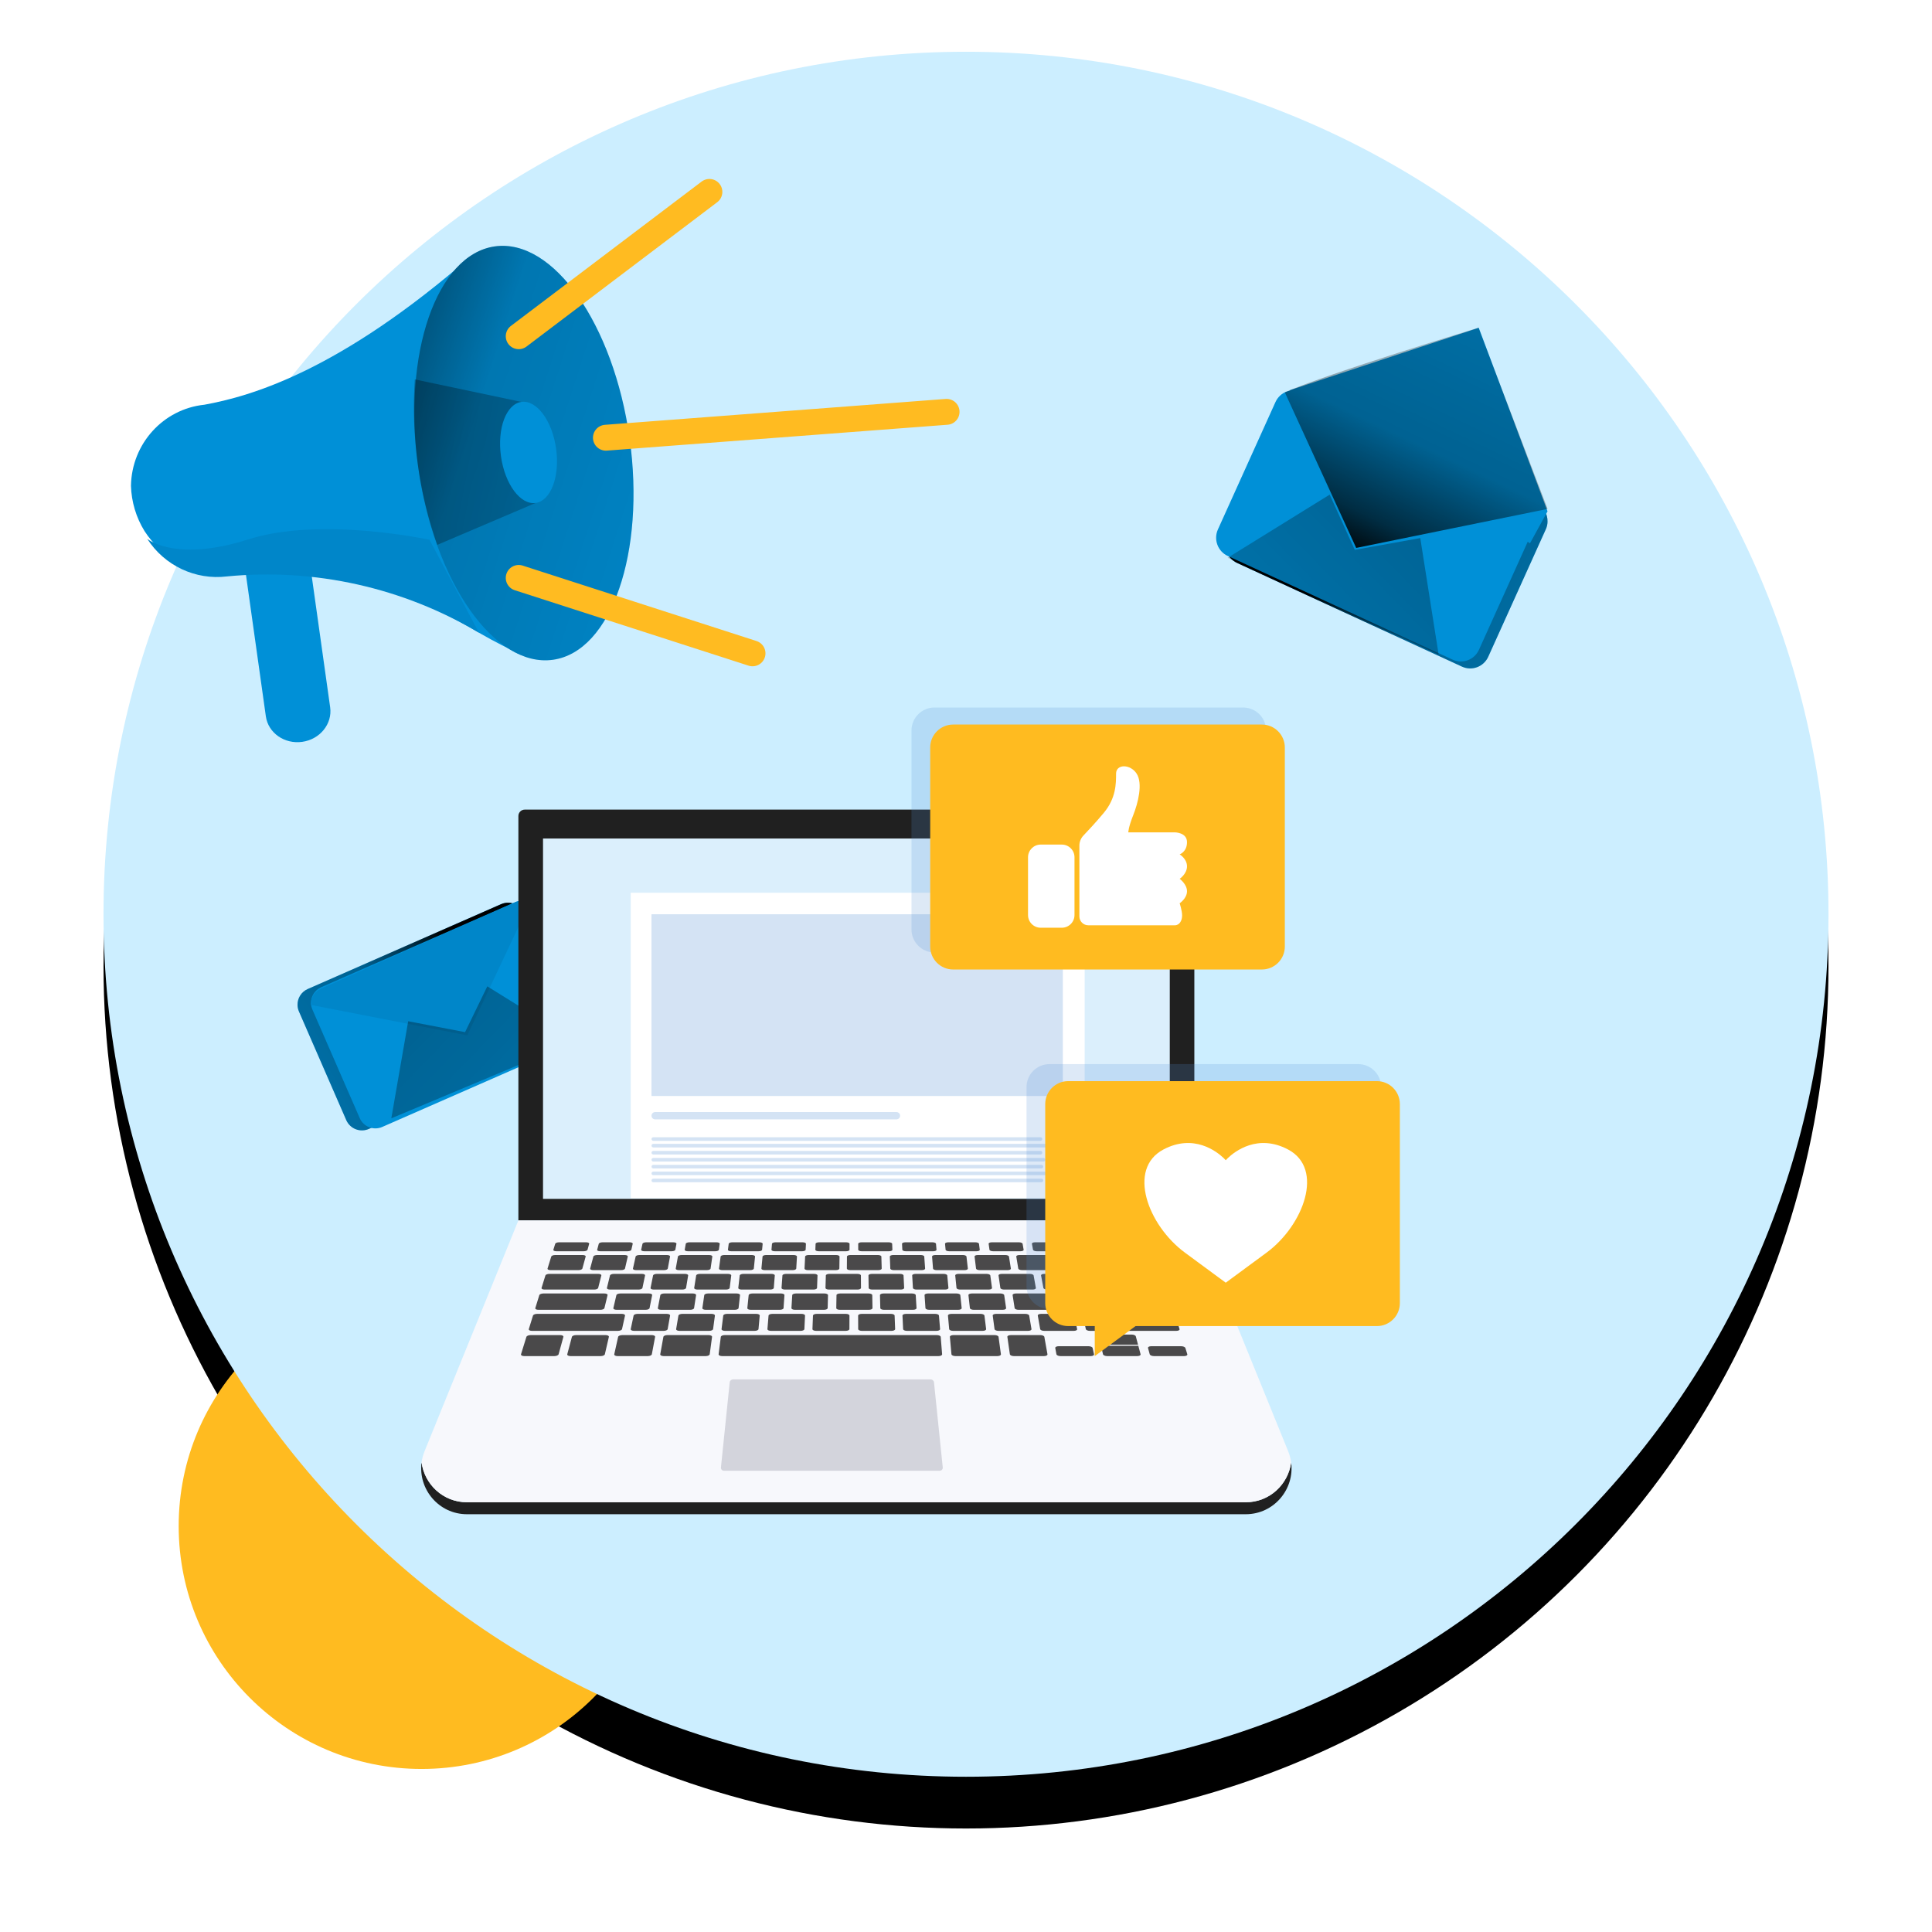<?xml version="1.0" encoding="UTF-8"?>
<svg width="448px" height="448px" viewBox="0 0 448 448" version="1.1" xmlns="http://www.w3.org/2000/svg" xmlns:xlink="http://www.w3.org/1999/xlink">
    <title>Group 32</title>
    <defs>
        <circle id="path-1" cx="200" cy="200" r="200"></circle>
        <filter x="-10.5%" y="-7.5%" width="121.0%" height="121.0%" filterUnits="objectBoundingBox" id="filter-2">
            <feOffset dx="0" dy="12" in="SourceAlpha" result="shadowOffsetOuter1"></feOffset>
            <feGaussianBlur stdDeviation="12" in="shadowOffsetOuter1" result="shadowBlurOuter1"></feGaussianBlur>
            <feColorMatrix values="0 0 0 0 0.039   0 0 0 0 0.137   0 0 0 0 0.216  0 0 0 0.08 0" type="matrix" in="shadowBlurOuter1"></feColorMatrix>
        </filter>
        <linearGradient x1="39.873%" y1="44.262%" x2="182.897%" y2="125.374%" id="linearGradient-3">
            <stop stop-color="#000000" offset="1%"></stop>
            <stop stop-color="#000000" stop-opacity="0.69" offset="8%"></stop>
            <stop stop-color="#000000" stop-opacity="0.32" offset="21%"></stop>
            <stop stop-color="#000000" stop-opacity="0" offset="100%"></stop>
        </linearGradient>
        <linearGradient x1="20.701%" y1="105.822%" x2="163.921%" y2="-146.008%" id="linearGradient-4">
            <stop stop-color="#000000" offset="1%"></stop>
            <stop stop-color="#000000" stop-opacity="0.69" offset="8%"></stop>
            <stop stop-color="#000000" stop-opacity="0.32" offset="21%"></stop>
            <stop stop-color="#000000" stop-opacity="0" offset="100%"></stop>
        </linearGradient>
        <linearGradient x1="176.78%" y1="-30.15%" x2="-147.798%" y2="208.957%" id="linearGradient-5">
            <stop stop-color="#000000" offset="1%"></stop>
            <stop stop-color="#000000" stop-opacity="0.69" offset="8%"></stop>
            <stop stop-color="#000000" stop-opacity="0.32" offset="21%"></stop>
            <stop stop-color="#000000" stop-opacity="0" offset="100%"></stop>
        </linearGradient>
        <linearGradient x1="69.633%" y1="60.643%" x2="-36.595%" y2="-65.758%" id="linearGradient-6">
            <stop stop-color="#000000" offset="1%"></stop>
            <stop stop-color="#000000" stop-opacity="0.69" offset="8%"></stop>
            <stop stop-color="#000000" stop-opacity="0.32" offset="21%"></stop>
            <stop stop-color="#000000" stop-opacity="0" offset="100%"></stop>
        </linearGradient>
        <linearGradient x1="124.533%" y1="-83.24%" x2="-114.833%" y2="319.203%" id="linearGradient-7">
            <stop stop-color="#000000" offset="1%"></stop>
            <stop stop-color="#000000" stop-opacity="0.69" offset="8%"></stop>
            <stop stop-color="#000000" stop-opacity="0.32" offset="21%"></stop>
            <stop stop-color="#000000" stop-opacity="0" offset="100%"></stop>
        </linearGradient>
        <linearGradient x1="2.781%" y1="5.142%" x2="153.005%" y2="147.855%" id="linearGradient-8">
            <stop stop-color="#000000" offset="0%"></stop>
            <stop stop-color="#000000" stop-opacity="0.69" offset="8%"></stop>
            <stop stop-color="#000000" stop-opacity="0.32" offset="21%"></stop>
            <stop stop-color="#000000" stop-opacity="0" offset="100%"></stop>
        </linearGradient>
        <linearGradient x1="-128.041%" y1="-30.102%" x2="347.812%" y2="205.408%" id="linearGradient-9">
            <stop stop-color="#000000" offset="1%"></stop>
            <stop stop-color="#000000" stop-opacity="0.69" offset="8%"></stop>
            <stop stop-color="#000000" stop-opacity="0.32" offset="21%"></stop>
            <stop stop-color="#000000" stop-opacity="0" offset="100%"></stop>
        </linearGradient>
    </defs>
    <g id="Desktop" stroke="none" stroke-width="1" fill="none" fill-rule="evenodd">
        <g id="Group-32" transform="translate(24, 12)">
            <g id="Shadow-Copy-5" fill="black" fill-opacity="1">
                <use filter="url(#filter-2)" xlink:href="#path-1"></use>
            </g>
            <g id="Group-31">
                <path d="M130.085,341.867 C130.085,372.975 104.867,398.193 73.76,398.193 C42.652,398.193 17.434,372.975 17.434,341.867 C17.434,310.76 42.652,285.542 73.76,285.542 C104.867,285.542 130.085,310.76 130.085,341.867" id="Fill-1" fill="#FFBB20"></path>
                <path d="M400,200 C400,310.457 310.457,400 200,400 C89.543,400 0,310.457 0,200 C0,89.543 89.543,0 200,0 C310.457,0 400,89.543 400,200" id="Fill-3" fill="#CCEEFF"></path>
                <path d="M262.89,118.547 L315.017,142.582 C317.324,143.642 320.046,142.617 321.102,140.288 L334.431,110.775 C334.687,110.226 334.829,109.63 334.847,109.023 C334.918,107.143 333.862,105.404 332.171,104.616 L280.045,80.581 C278.939,80.041 277.665,79.975 276.51,80.397 C275.355,80.82 274.418,81.695 273.91,82.825 L260.571,112.358 C260.061,113.477 260.012,114.755 260.436,115.911 C260.86,117.067 261.722,118.004 262.831,118.517 L262.89,118.547 Z" id="Path-Copy" fill="#0090D7" fill-rule="nonzero"></path>
                <path d="M262.89,118.547 L315.017,142.582 C317.324,143.642 320.046,142.617 321.102,140.288 L334.431,110.775 C334.687,110.226 334.829,109.63 334.847,109.023 C334.918,107.143 333.862,105.404 332.171,104.616 L280.045,80.581 C278.939,80.041 277.665,79.975 276.51,80.397 C275.355,80.82 274.418,81.695 273.91,82.825 L260.571,112.358 C260.061,113.477 260.012,114.755 260.436,115.911 C260.86,117.067 261.722,118.004 262.831,118.517 L262.89,118.547 Z" id="Path-Copy-2" fill="url(#linearGradient-3)" fill-rule="nonzero"></path>
                <path d="M260.685,116.914 L312.852,140.967 C315.158,142.03 317.881,141.009 318.942,138.682 L332.281,109.136 C332.532,108.588 332.673,107.996 332.697,107.392 C332.767,105.508 331.706,103.768 330.01,102.983 L277.853,78.929 C275.544,77.867 272.82,78.894 271.763,81.224 L258.414,110.77 C257.364,113.1 258.38,115.85 260.685,116.914 L260.685,116.914 Z" id="Path-Copy-3" fill="#0090D7" fill-rule="nonzero"></path>
                <polygon id="Path-Copy-4" fill="#0090D7" fill-rule="nonzero" points="318.897 64 275.001 78.51 330.78 113.98 334.85 106.567"></polygon>
                <path d="M290.483,115.054 L334.85,106.011 L318.828,64 C318.828,64 284.057,74.531 273.931,78.984 L290.483,115.054 Z" id="Path-Copy-5" fill="url(#linearGradient-4)" fill-rule="nonzero"></path>
                <polygon id="Path-Copy-6" fill="url(#linearGradient-5)" fill-rule="nonzero" points="305.338 112.77 309.592 139.776 260.687 117.336 284.333 102.694 290.151 115.505"></polygon>
                <g id="Group-28" transform="translate(78.5, 223.5) rotate(-80) translate(-78.5, -223.5) translate(49, 190)" fill-rule="nonzero">
                    <path d="M27.929,62.243 L0.731,21.442 C0.118,20.576 -0.124,19.5 0.06,18.454 C0.245,17.409 0.84,16.481 1.713,15.878 L1.713,15.878 L24.687,0.651 C25.114,0.369 25.593,0.174 26.095,0.076 C27.66,-0.235 29.259,0.423 30.153,1.746 L57.35,42.547 C57.993,43.528 58.17,44.743 57.832,45.867 C57.574,46.741 57.016,47.496 56.257,48 L33.376,63.337 C31.584,64.536 29.161,64.064 27.948,62.28 L27.929,62.243 Z" id="Path-Copy" fill="#0090D7"></path>
                    <path d="M27.929,62.243 L0.731,21.442 C0.118,20.576 -0.124,19.5 0.06,18.454 C0.245,17.409 0.84,16.481 1.713,15.878 L1.713,15.878 L24.687,0.651 C25.114,0.369 25.593,0.174 26.095,0.076 C27.66,-0.235 29.259,0.423 30.153,1.746 L57.35,42.547 C57.993,43.528 58.17,44.743 57.832,45.867 C57.574,46.741 57.016,47.496 56.257,48 L33.376,63.337 C31.584,64.536 29.161,64.064 27.948,62.28 L27.929,62.243 Z" id="Path-Copy-2" fill="url(#linearGradient-6)"></path>
                    <path d="M28.885,65.192 L1.661,24.326 C0.455,22.509 0.945,20.058 2.755,18.846 L25.658,3.651 C26.086,3.369 26.565,3.173 27.068,3.075 C28.628,2.766 30.222,3.425 31.111,4.747 L58.335,45.613 C59.542,47.419 59.061,49.863 57.259,51.074 L34.337,66.362 C33.46,66.934 32.392,67.132 31.368,66.913 C30.345,66.693 29.451,66.074 28.885,65.192 L28.885,65.192 Z" id="Path-Copy-3" fill="#0090D7"></path>
                    <path d="M58.809,49 L26,40.068 L26.657,3.075 C28.237,2.766 29.849,3.425 30.749,4.747 L58.302,45.602 C58.999,46.594 59.186,47.851 58.809,49 L58.809,49 Z" id="Path-Copy-4" fill="#0086C9"></path>
                    <polygon id="Path-Copy-5" fill="url(#linearGradient-7)" points="26.848 26 4 26.056 29.046 65 38 42.661 26.649 39.426"></polygon>
                </g>
                <g id="Group-29" transform="translate(73.665, 152.062)">
                    <path d="M179.284,118.936 L22.54,118.936 L22.54,25.155 C22.54,24.335 23.204,23.671 24.025,23.671 L177.799,23.671 C178.619,23.671 179.284,24.335 179.284,25.155 L179.284,118.936 Z" id="Fill-5" fill="#202020"></path>
                    <path d="M191.187,187.062 L10.637,187.062 C4.033,187.062 -0.73,181.206 0.092,175.059 C0.763,180.085 5.039,184.292 10.637,184.292 L191.187,184.292 C196.785,184.292 201.06,180.085 201.732,175.059 C202.554,181.206 197.791,187.062 191.187,187.062" id="Fill-7" fill="#202020"></path>
                    <path d="M201.732,175.058 C201.06,180.085 196.785,184.292 191.187,184.292 L10.637,184.292 C5.039,184.292 0.764,180.085 0.092,175.058 C0.209,174.184 0.439,173.304 0.793,172.433 L22.54,118.936 L179.284,118.936 L201.031,172.433 C201.385,173.304 201.615,174.184 201.732,175.058" id="Fill-9" fill="#F7F8FC"></path>
                    <polygon id="Fill-11" fill="#DBEFFC" points="28.253 113.936 173.587 113.936 173.587 30.374 28.253 30.374"></polygon>
                    <path d="M152.869,126.083 L159.248,126.083 C159.677,126.083 159.985,125.926 159.934,125.734 L159.569,124.351 C159.519,124.162 159.133,124.008 158.708,124.008 L152.388,124.008 C151.963,124.008 151.652,124.162 151.695,124.351 L152.011,125.734 C152.055,125.926 152.44,126.083 152.869,126.083" id="Fill-13" fill="#4A494A"></path>
                    <path d="M28.602,134.969 L40.137,134.969 C40.583,134.969 40.988,134.799 41.041,134.592 L41.775,131.698 C41.826,131.496 41.51,131.331 41.072,131.331 L29.716,131.332 C29.276,131.331 28.869,131.496 28.806,131.698 L27.91,134.592 C27.846,134.799 28.157,134.969 28.602,134.969" id="Fill-14" fill="#4A494A"></path>
                    <path d="M162.264,125.734 C162.317,125.926 162.709,126.082 163.138,126.082 L169.517,126.082 C169.946,126.082 170.246,125.926 170.187,125.734 L169.759,124.351 C169.7,124.162 169.307,124.008 168.882,124.008 L162.562,124.008 C162.137,124.008 161.833,124.162 161.885,124.351 L162.264,125.734 Z" id="Fill-15" fill="#4A494A"></path>
                    <path d="M29.983,130.458 L36.485,130.458 C36.923,130.458 37.323,130.295 37.377,130.096 L38.142,127.31 C38.195,127.116 37.888,126.959 37.457,126.959 L31.054,126.959 C30.623,126.959 30.224,127.116 30.164,127.31 L29.302,130.096 C29.24,130.295 29.545,130.458 29.983,130.458" id="Fill-16" fill="#4A494A"></path>
                    <path d="M141.622,124.351 L141.876,125.734 C141.911,125.926 142.289,126.082 142.718,126.082 L149.096,126.082 C149.526,126.082 149.84,125.926 149.798,125.734 L149.495,124.351 C149.454,124.162 149.075,124.008 148.649,124.008 L142.329,124.008 C141.904,124.008 141.587,124.162 141.622,124.351" id="Fill-17" fill="#4A494A"></path>
                    <path d="M101.345,125.734 C101.346,125.926 101.696,126.082 102.125,126.082 L108.503,126.082 C108.932,126.082 109.275,125.926 109.267,125.734 L109.213,124.351 C109.206,124.162 108.854,124.008 108.429,124.008 L102.109,124.008 C101.684,124.008 101.339,124.162 101.34,124.351 L101.345,125.734 Z" id="Fill-18" fill="#4A494A"></path>
                    <path d="M112.366,126.083 L118.745,126.083 C119.174,126.083 119.51,125.926 119.494,125.734 L119.377,124.351 C119.361,124.162 119.002,124.008 118.577,124.008 L112.257,124.008 C111.832,124.008 111.493,124.162 111.503,124.351 L111.571,125.734 C111.581,125.926 111.937,126.083 112.366,126.083" id="Fill-19" fill="#4A494A"></path>
                    <path d="M121.474,124.351 L121.604,125.734 C121.622,125.926 121.985,126.083 122.414,126.083 L128.793,126.083 C129.222,126.083 129.551,125.926 129.526,125.734 L129.347,124.351 C129.323,124.162 128.958,124.008 128.533,124.008 L122.212,124.008 C121.788,124.008 121.456,124.162 121.474,124.351" id="Fill-20" fill="#4A494A"></path>
                    <path d="M91.403,125.734 C91.395,125.926 91.738,126.082 92.167,126.082 L98.546,126.082 C98.975,126.082 99.325,125.926 99.325,125.734 L99.332,124.351 C99.333,124.162 98.988,124.008 98.563,124.008 L92.243,124.008 C91.818,124.008 91.466,124.162 91.459,124.351 L91.403,125.734 Z" id="Fill-21" fill="#4A494A"></path>
                    <path d="M132.605,126.083 L138.984,126.083 C139.413,126.083 139.734,125.926 139.701,125.734 L139.46,124.351 C139.427,124.162 139.055,124.008 138.63,124.008 L132.309,124.008 C131.884,124.008 131.56,124.162 131.586,124.351 L131.778,125.734 C131.806,125.926 132.176,126.083 132.605,126.083" id="Fill-22" fill="#4A494A"></path>
                    <path d="M144.47,131.332 C144.031,131.332 143.705,131.495 143.742,131.698 L144.284,134.592 C144.323,134.8 144.717,134.968 145.163,134.968 L151.793,134.968 C152.239,134.968 152.564,134.8 152.518,134.592 L151.874,131.698 C151.83,131.495 151.436,131.332 150.997,131.332 L144.47,131.332 Z" id="Fill-23" fill="#4A494A"></path>
                    <path d="M52.058,139.659 C52.513,139.659 52.918,139.484 52.96,139.268 L53.559,136.257 C53.6,136.047 53.27,135.877 52.822,135.877 L46.167,135.877 C45.719,135.877 45.315,136.047 45.266,136.257 L44.563,139.268 C44.512,139.484 44.841,139.659 45.296,139.659 L52.058,139.659 Z" id="Fill-24" fill="#4A494A"></path>
                    <path d="M131.607,134.969 C132.053,134.969 132.392,134.799 132.364,134.592 L131.97,131.697 C131.942,131.496 131.563,131.332 131.124,131.332 L124.597,131.332 C124.158,131.332 123.817,131.496 123.838,131.697 L124.13,134.592 C124.152,134.8 124.531,134.969 124.977,134.969 L131.607,134.969 Z" id="Fill-25" fill="#4A494A"></path>
                    <path d="M134.626,131.332 C134.188,131.332 133.854,131.495 133.883,131.698 L134.302,134.592 C134.332,134.8 134.718,134.969 135.164,134.969 L141.794,134.969 C142.24,134.969 142.573,134.8 142.535,134.592 L142.015,131.698 C141.979,131.495 141.592,131.332 141.153,131.332 L134.626,131.332 Z" id="Fill-26" fill="#4A494A"></path>
                    <path d="M157.847,127.311 L158.552,130.096 C158.602,130.296 158.999,130.458 159.436,130.458 L170.829,130.458 C171.266,130.458 171.571,130.296 171.509,130.096 L170.649,127.311 C170.588,127.117 170.189,126.958 169.759,126.958 L158.539,126.958 C158.109,126.958 157.798,127.116 157.847,127.311" id="Fill-27" fill="#4A494A"></path>
                    <path d="M70.685,134.969 C71.131,134.969 71.515,134.799 71.54,134.592 L71.897,131.698 C71.922,131.496 71.585,131.332 71.146,131.332 L64.619,131.332 C64.181,131.332 63.797,131.496 63.766,131.698 L63.307,134.592 C63.274,134.799 63.61,134.969 64.055,134.969 L70.685,134.969 Z" id="Fill-28" fill="#4A494A"></path>
                    <path d="M122.945,140.604 C122.488,140.604 122.133,140.782 122.152,141 L122.435,144.134 C122.455,144.359 122.849,144.542 123.313,144.542 L130.213,144.542 C130.677,144.542 131.032,144.359 131.004,144.134 L130.612,141 C130.584,140.782 130.19,140.604 129.734,140.604 L122.945,140.604 Z" id="Fill-29" fill="#4A494A"></path>
                    <path d="M63.28,139.268 L63.748,136.257 C63.78,136.047 63.442,135.877 62.995,135.877 L56.34,135.877 C55.892,135.877 55.495,136.047 55.455,136.257 L54.881,139.268 C54.84,139.484 55.177,139.659 55.632,139.659 L62.394,139.659 C62.849,139.659 63.246,139.484 63.28,139.268" id="Fill-30" fill="#4A494A"></path>
                    <path d="M81.346,124.351 L81.228,125.734 C81.212,125.926 81.548,126.083 81.977,126.083 L88.356,126.083 C88.784,126.083 89.141,125.926 89.151,125.734 L89.22,124.351 C89.23,124.162 88.891,124.008 88.466,124.008 L82.146,124.008 C81.721,124.008 81.362,124.162 81.346,124.351" id="Fill-31" fill="#4A494A"></path>
                    <path d="M120.797,149.968 L120.468,145.938 C120.45,145.71 120.055,145.526 119.589,145.526 L70.376,145.526 C69.909,145.526 69.507,145.71 69.479,145.938 L68.971,149.968 C68.941,150.204 69.303,150.395 69.779,150.395 L119.97,150.395 C120.445,150.395 120.816,150.204 120.797,149.968" id="Fill-32" fill="#4A494A"></path>
                    <path d="M67.447,145.938 C67.478,145.71 67.123,145.525 66.658,145.525 L57.082,145.525 C56.617,145.525 56.204,145.71 56.163,145.938 L55.437,149.968 C55.394,150.204 55.747,150.395 56.222,150.395 L65.987,150.395 C66.462,150.395 66.875,150.204 66.907,149.968 L67.447,145.938 Z" id="Fill-33" fill="#4A494A"></path>
                    <path d="M53.478,145.526 L46.606,145.526 C46.14,145.526 45.72,145.711 45.669,145.938 L44.771,149.968 C44.718,150.203 45.062,150.396 45.537,150.396 L52.546,150.396 C53.02,150.396 53.443,150.203 53.487,149.968 L54.245,145.938 C54.288,145.711 53.944,145.526 53.478,145.526" id="Fill-34" fill="#4A494A"></path>
                    <path d="M133.882,145.938 C133.851,145.71 133.446,145.525 132.981,145.525 L123.405,145.525 C122.94,145.525 122.577,145.71 122.598,145.938 L122.961,149.968 C122.983,150.204 123.387,150.395 123.861,150.395 L133.627,150.395 C134.102,150.395 134.463,150.204 134.431,149.968 L133.882,145.938 Z" id="Fill-35" fill="#4A494A"></path>
                    <path d="M165.712,145.814 C165.652,145.587 165.224,145.402 164.758,145.402 L157.89,145.402 C157.424,145.402 157.088,145.587 157.14,145.814 L157.587,147.751 L166.227,147.751 L166.292,147.997 L157.645,147.997 L158.1,149.968 C158.154,150.203 158.585,150.395 159.06,150.395 L166.068,150.395 C166.543,150.395 166.879,150.203 166.816,149.968 L165.712,145.814 Z" id="Fill-36" fill="#4A494A"></path>
                    <path d="M177.655,149.968 L177.209,148.526 C177.137,148.293 176.696,148.105 176.224,148.105 L169.28,148.105 C168.81,148.105 168.479,148.293 168.543,148.526 L168.938,149.968 C169.003,150.203 169.442,150.396 169.917,150.396 L176.925,150.396 C177.4,150.396 177.727,150.203 177.655,149.968" id="Fill-37" fill="#4A494A"></path>
                    <path d="M143.584,145.526 L136.712,145.526 C136.246,145.526 135.894,145.711 135.927,145.938 L136.509,149.968 C136.543,150.203 136.958,150.395 137.432,150.395 L144.441,150.395 C144.915,150.395 145.268,150.203 145.226,149.968 L144.503,145.938 C144.462,145.711 144.05,145.526 143.584,145.526" id="Fill-38" fill="#4A494A"></path>
                    <path d="M42.592,149.968 L43.525,145.938 C43.578,145.71 43.242,145.526 42.776,145.526 L35.905,145.526 C35.438,145.526 35.01,145.71 34.949,145.938 L33.875,149.968 C33.812,150.204 34.148,150.395 34.623,150.395 L41.631,150.395 C42.106,150.395 42.537,150.204 42.592,149.968" id="Fill-39" fill="#4A494A"></path>
                    <path d="M155.7,148.526 C155.648,148.293 155.223,148.105 154.752,148.105 L147.808,148.105 C147.338,148.105 146.99,148.293 147.034,148.526 L147.304,149.968 C147.349,150.203 147.771,150.396 148.246,150.396 L155.255,150.396 C155.73,150.396 156.073,150.203 156.021,149.968 L155.7,148.526 Z" id="Fill-40" fill="#4A494A"></path>
                    <path d="M69.06,130.096 C69.033,130.295 69.366,130.458 69.803,130.458 L76.306,130.458 C76.743,130.458 77.115,130.295 77.136,130.096 L77.418,127.311 C77.438,127.117 77.103,126.958 76.673,126.958 L70.269,126.958 C69.839,126.959 69.467,127.117 69.44,127.311 L69.06,130.096 Z" id="Fill-41" fill="#4A494A"></path>
                    <path d="M128.107,139.659 L134.869,139.659 C135.323,139.659 135.667,139.484 135.635,139.268 L135.193,136.257 C135.161,136.047 134.772,135.877 134.325,135.877 L127.669,135.877 C127.222,135.877 126.877,136.047 126.901,136.257 L127.238,139.268 C127.262,139.484 127.652,139.659 128.107,139.659" id="Fill-42" fill="#4A494A"></path>
                    <path d="M61.829,126.083 L68.208,126.083 C68.637,126.083 69.007,125.926 69.034,125.734 L69.226,124.351 C69.253,124.162 68.929,124.008 68.503,124.008 L62.184,124.008 C61.758,124.008 61.386,124.162 61.353,124.351 L61.112,125.734 C61.078,125.926 61.4,126.083 61.829,126.083" id="Fill-43" fill="#4A494A"></path>
                    <path d="M59.031,130.096 C58.995,130.295 59.322,130.458 59.759,130.458 L66.261,130.458 C66.699,130.458 67.078,130.295 67.107,130.096 L67.511,127.31 C67.539,127.116 67.211,126.959 66.781,126.959 L60.377,126.959 C59.947,126.959 59.568,127.116 59.533,127.31 L59.031,130.096 Z" id="Fill-44" fill="#4A494A"></path>
                    <path d="M71.864,126.083 L78.243,126.083 C78.672,126.083 79.036,125.926 79.054,125.734 L79.185,124.351 C79.202,124.162 78.872,124.008 78.446,124.008 L72.127,124.008 C71.701,124.008 71.336,124.162 71.311,124.351 L71.131,125.734 C71.106,125.926 71.435,126.083 71.864,126.083" id="Fill-45" fill="#4A494A"></path>
                    <path d="M31.08,124.351 L30.652,125.734 C30.592,125.926 30.893,126.083 31.322,126.083 L37.701,126.083 C38.13,126.083 38.521,125.927 38.574,125.734 L38.954,124.351 C39.006,124.162 38.702,124.008 38.277,124.008 L31.957,124.008 C31.532,124.008 31.139,124.162 31.08,124.351" id="Fill-46" fill="#4A494A"></path>
                    <path d="M51.014,125.734 C50.972,125.926 51.287,126.082 51.716,126.082 L58.095,126.082 C58.523,126.082 58.902,125.926 58.937,125.734 L59.191,124.351 C59.226,124.162 58.909,124.008 58.484,124.008 L52.163,124.008 C51.738,124.008 51.359,124.162 51.317,124.351 L51.014,125.734 Z" id="Fill-47" fill="#4A494A"></path>
                    <path d="M40.813,125.734 C40.763,125.926 41.07,126.082 41.5,126.082 L47.878,126.082 C48.307,126.082 48.692,125.926 48.736,125.734 L49.053,124.351 C49.097,124.162 48.786,124.008 48.361,124.008 L42.041,124.008 C41.615,124.008 41.229,124.162 41.179,124.351 L40.813,125.734 Z" id="Fill-48" fill="#4A494A"></path>
                    <path d="M31.868,149.968 L32.975,145.938 C33.038,145.71 32.709,145.526 32.243,145.526 L25.371,145.526 C24.906,145.526 24.47,145.71 24.399,145.938 L23.151,149.968 C23.079,150.204 23.406,150.395 23.881,150.395 L30.889,150.395 C31.364,150.395 31.804,150.204 31.868,149.968" id="Fill-49" fill="#4A494A"></path>
                    <path d="M49.82,130.458 L56.323,130.458 C56.76,130.458 57.146,130.295 57.184,130.096 L57.708,127.31 C57.744,127.116 57.424,126.959 56.993,126.959 L50.59,126.959 C50.159,126.959 49.774,127.116 49.73,127.31 L49.108,130.096 C49.064,130.295 49.383,130.458 49.82,130.458" id="Fill-50" fill="#4A494A"></path>
                    <path d="M81.099,144.542 L87.999,144.542 C88.463,144.542 88.849,144.359 88.86,144.134 L89.008,141 C89.019,140.782 88.656,140.604 88.199,140.604 L81.41,140.604 C80.954,140.604 80.568,140.782 80.55,141 L80.291,144.134 C80.272,144.359 80.635,144.542 81.099,144.542" id="Fill-51" fill="#4A494A"></path>
                    <path d="M72.73,139.659 C73.185,139.659 73.574,139.484 73.598,139.268 L73.936,136.258 C73.96,136.047 73.615,135.877 73.168,135.877 L66.512,135.877 C66.065,135.877 65.676,136.047 65.644,136.257 L65.201,139.268 C65.169,139.484 65.513,139.659 65.968,139.659 L72.73,139.659 Z" id="Fill-52" fill="#4A494A"></path>
                    <path d="M67.335,140.604 L60.546,140.604 C60.09,140.604 59.688,140.782 59.652,141 L59.121,144.134 C59.083,144.359 59.429,144.542 59.893,144.542 L66.793,144.542 C67.257,144.542 67.659,144.359 67.69,144.134 L68.111,141 C68.14,140.782 67.792,140.604 67.335,140.604" id="Fill-53" fill="#4A494A"></path>
                    <path d="M57.16,144.134 L57.717,141 C57.755,140.782 57.415,140.604 56.959,140.604 L50.17,140.604 C49.713,140.604 49.304,140.782 49.257,141 L48.591,144.134 C48.544,144.359 48.882,144.542 49.346,144.542 L56.247,144.542 C56.71,144.542 57.121,144.359 57.16,144.134" id="Fill-54" fill="#4A494A"></path>
                    <path d="M70.44,144.542 L77.34,144.542 C77.804,144.542 78.198,144.359 78.219,144.134 L78.504,141 C78.524,140.782 78.169,140.604 77.712,140.604 L70.923,140.604 C70.466,140.604 70.073,140.782 70.045,141 L69.65,144.134 C69.621,144.359 69.976,144.542 70.44,144.542" id="Fill-55" fill="#4A494A"></path>
                    <path d="M45.644,144.542 C46.108,144.542 46.526,144.359 46.575,144.134 L47.267,141 C47.315,140.782 46.983,140.604 46.527,140.604 L26.877,140.604 C26.421,140.604 25.995,140.782 25.927,141 L24.957,144.134 C24.888,144.359 25.209,144.542 25.673,144.542 L45.644,144.542 Z" id="Fill-56" fill="#4A494A"></path>
                    <path d="M44.666,131.332 C44.228,131.332 43.83,131.495 43.781,131.697 L43.072,134.592 C43.022,134.8 43.343,134.968 43.789,134.969 L50.418,134.968 C50.865,134.969 51.263,134.8 51.306,134.592 L51.913,131.697 C51.956,131.495 51.633,131.332 51.194,131.332 L44.666,131.332 Z" id="Fill-57" fill="#4A494A"></path>
                    <path d="M54.643,131.332 C54.204,131.332 53.814,131.495 53.773,131.697 L53.189,134.592 C53.148,134.8 53.476,134.968 53.922,134.969 L60.552,134.968 C60.998,134.969 61.389,134.8 61.423,134.592 L61.905,131.698 C61.939,131.495 61.609,131.332 61.17,131.332 L54.643,131.332 Z" id="Fill-58" fill="#4A494A"></path>
                    <path d="M120.065,141 C120.047,140.782 119.662,140.605 119.205,140.605 L112.416,140.605 C111.96,140.605 111.597,140.782 111.606,141 L111.752,144.134 C111.762,144.359 112.148,144.541 112.612,144.542 L119.513,144.541 C119.977,144.542 120.339,144.359 120.321,144.134 L120.065,141 Z" id="Fill-59" fill="#4A494A"></path>
                    <path d="M26.463,139.268 C26.396,139.484 26.712,139.659 27.167,139.659 L41.571,139.659 C42.026,139.659 42.438,139.484 42.49,139.268 L43.22,136.257 C43.272,136.047 42.949,135.877 42.501,135.877 L28.325,135.877 C27.877,135.877 27.46,136.047 27.395,136.257 L26.463,139.268 Z" id="Fill-60" fill="#4A494A"></path>
                    <path d="M140.746,144.542 C141.21,144.542 141.557,144.359 141.519,144.134 L140.991,141 C140.955,140.782 140.553,140.604 140.096,140.604 L133.307,140.604 C132.851,140.604 132.503,140.782 132.532,141 L132.95,144.134 C132.98,144.359 133.382,144.542 133.846,144.542 L140.746,144.542 Z" id="Fill-61" fill="#4A494A"></path>
                    <path d="M89.032,127.311 L88.893,130.096 C88.882,130.296 89.23,130.458 89.667,130.458 L96.17,130.458 C96.607,130.458 96.965,130.296 96.968,130.096 L97.01,127.311 C97.013,127.117 96.665,126.958 96.235,126.958 L89.831,126.958 C89.4,126.958 89.042,127.116 89.032,127.311" id="Fill-62" fill="#4A494A"></path>
                    <path d="M79.158,127.311 L78.897,130.096 C78.878,130.296 79.219,130.458 79.656,130.458 L86.159,130.458 C86.596,130.458 86.961,130.296 86.973,130.096 L87.136,127.311 C87.147,127.116 86.806,126.958 86.375,126.958 L79.972,126.958 C79.542,126.958 79.176,127.116 79.158,127.311" id="Fill-63" fill="#4A494A"></path>
                    <path d="M39.185,130.096 C39.132,130.295 39.445,130.458 39.881,130.458 L46.384,130.458 C46.821,130.458 47.215,130.295 47.261,130.096 L47.905,127.31 C47.95,127.116 47.636,126.959 47.206,126.959 L40.802,126.959 C40.372,126.959 39.979,127.116 39.927,127.31 L39.185,130.096 Z" id="Fill-64" fill="#4A494A"></path>
                    <path d="M173.931,140.604 L154.171,140.604 C153.715,140.604 153.382,140.782 153.431,141 L154.12,144.134 C154.17,144.359 154.588,144.542 155.052,144.542 L175.135,144.542 C175.599,144.542 175.92,144.359 175.85,144.134 L174.882,141 C174.814,140.782 174.388,140.604 173.931,140.604" id="Fill-65" fill="#4A494A"></path>
                    <path d="M125.331,139.268 L125.017,136.257 C124.995,136.047 124.613,135.877 124.166,135.877 L117.51,135.877 C117.063,135.877 116.71,136.047 116.725,136.257 L116.932,139.268 C116.948,139.484 117.329,139.659 117.784,139.659 L124.547,139.659 C125.001,139.659 125.353,139.484 125.331,139.268" id="Fill-66" fill="#4A494A"></path>
                    <path d="M172.032,131.698 C171.969,131.496 171.561,131.332 171.122,131.331 L164.595,131.331 C164.156,131.331 163.844,131.496 163.9,131.698 L164.694,134.592 C164.75,134.799 165.159,134.969 165.605,134.969 L172.235,134.969 C172.68,134.969 172.991,134.799 172.927,134.592 L172.032,131.698 Z" id="Fill-67" fill="#4A494A"></path>
                    <path d="M99.515,126.958 C99.084,126.958 98.733,127.116 98.731,127.311 L98.71,130.096 C98.709,130.296 99.063,130.458 99.5,130.458 L106.003,130.458 C106.44,130.458 106.791,130.296 106.786,130.096 L106.709,127.311 C106.704,127.116 106.349,126.958 105.918,126.958 L99.515,126.958 Z" id="Fill-68" fill="#4A494A"></path>
                    <path d="M152.104,144.134 L151.44,141 C151.394,140.782 150.985,140.604 150.528,140.604 L143.74,140.604 C143.282,140.604 142.943,140.782 142.981,141 L143.535,144.134 C143.575,144.359 143.985,144.542 144.449,144.542 L151.349,144.542 C151.813,144.542 152.152,144.359 152.104,144.134" id="Fill-69" fill="#4A494A"></path>
                    <path d="M173.442,136.257 C173.377,136.047 172.96,135.877 172.512,135.877 L158.16,135.877 C157.712,135.877 157.39,136.047 157.44,136.257 L158.167,139.268 C158.22,139.484 158.632,139.659 159.087,139.66 L173.67,139.66 C174.125,139.66 174.44,139.484 174.373,139.268 L173.442,136.257 Z" id="Fill-70" fill="#4A494A"></path>
                    <path d="M109.445,126.958 C109.015,126.958 108.67,127.116 108.677,127.311 L108.778,130.096 C108.786,130.296 109.147,130.458 109.585,130.458 L116.087,130.458 C116.524,130.458 116.868,130.296 116.854,130.096 L116.655,127.311 C116.641,127.116 116.28,126.958 115.849,126.958 L109.445,126.958 Z" id="Fill-71" fill="#4A494A"></path>
                    <path d="M91.119,131.332 L84.592,131.332 C84.153,131.332 83.784,131.495 83.77,131.698 L83.561,134.592 C83.546,134.8 83.897,134.968 84.343,134.968 L90.973,134.968 C91.418,134.968 91.787,134.8 91.795,134.592 L91.902,131.697 C91.909,131.495 91.558,131.332 91.119,131.332" id="Fill-72" fill="#4A494A"></path>
                    <path d="M76.413,139.659 L83.176,139.659 C83.63,139.659 84.012,139.484 84.027,139.268 L84.234,136.257 C84.248,136.047 83.896,135.877 83.448,135.877 L76.793,135.877 C76.345,135.877 75.963,136.047 75.942,136.257 L75.63,139.268 C75.607,139.484 75.959,139.659 76.413,139.659" id="Fill-73" fill="#4A494A"></path>
                    <path d="M94.257,139.268 L94.335,136.257 C94.34,136.047 93.98,135.877 93.533,135.877 L86.877,135.877 C86.43,135.877 86.056,136.047 86.043,136.257 L85.859,139.268 C85.846,139.484 86.205,139.659 86.66,139.659 L93.422,139.659 C93.877,139.659 94.251,139.484 94.257,139.268" id="Fill-74" fill="#4A494A"></path>
                    <path d="M104.511,131.332 C104.073,131.332 103.718,131.495 103.72,131.697 L103.762,134.592 C103.764,134.8 104.13,134.968 104.575,134.968 L111.205,134.968 C111.651,134.968 112.005,134.8 111.995,134.592 L111.852,131.697 C111.843,131.495 111.478,131.332 111.039,131.332 L104.511,131.332 Z" id="Fill-75" fill="#4A494A"></path>
                    <path d="M91.554,144.542 L98.454,144.542 C98.918,144.542 99.297,144.358 99.298,144.134 L99.312,141.001 C99.314,140.782 98.943,140.604 98.487,140.604 L91.697,140.604 C91.241,140.604 90.862,140.782 90.853,141.001 L90.729,144.134 C90.72,144.358 91.09,144.542 91.554,144.542" id="Fill-76" fill="#4A494A"></path>
                    <path d="M155.458,139.659 C155.913,139.659 156.242,139.484 156.191,139.268 L155.489,136.257 C155.44,136.047 155.037,135.877 154.589,135.877 L147.934,135.877 C147.486,135.877 147.155,136.047 147.197,136.257 L147.794,139.268 C147.837,139.484 148.241,139.659 148.696,139.659 L155.458,139.659 Z" id="Fill-77" fill="#4A494A"></path>
                    <path d="M94.641,131.332 C94.203,131.332 93.841,131.495 93.835,131.698 L93.752,134.592 C93.746,134.8 94.104,134.969 94.55,134.968 L101.18,134.969 C101.625,134.968 101.987,134.8 101.986,134.592 L101.966,131.697 C101.965,131.495 101.607,131.332 101.168,131.332 L94.641,131.332 Z" id="Fill-78" fill="#4A494A"></path>
                    <path d="M162.756,134.592 L161.986,131.698 C161.932,131.496 161.532,131.331 161.093,131.331 L154.565,131.331 C154.127,131.331 153.808,131.496 153.854,131.698 L154.522,134.592 C154.57,134.799 154.972,134.969 155.417,134.969 L162.047,134.969 C162.493,134.969 162.811,134.799 162.756,134.592" id="Fill-79" fill="#4A494A"></path>
                    <path d="M102.178,144.542 L109.078,144.542 C109.542,144.542 109.912,144.359 109.904,144.134 L109.782,141 C109.774,140.782 109.395,140.604 108.939,140.604 L102.15,140.604 C101.693,140.604 101.322,140.782 101.323,141 L101.335,144.134 C101.336,144.359 101.714,144.542 102.178,144.542" id="Fill-80" fill="#4A494A"></path>
                    <path d="M119.22,126.958 C118.789,126.958 118.451,127.116 118.467,127.311 L118.688,130.096 C118.703,130.296 119.073,130.458 119.509,130.458 L126.012,130.458 C126.449,130.458 126.787,130.296 126.764,130.096 L126.444,127.311 C126.423,127.116 126.054,126.958 125.623,126.958 L119.22,126.958 Z" id="Fill-81" fill="#4A494A"></path>
                    <path d="M148.621,126.958 C148.191,126.958 147.874,127.116 147.914,127.311 L148.497,130.096 C148.538,130.295 148.928,130.458 149.365,130.458 L155.868,130.458 C156.305,130.458 156.621,130.295 156.572,130.096 L155.892,127.311 C155.844,127.116 155.456,126.958 155.025,126.958 L148.621,126.958 Z" id="Fill-82" fill="#4A494A"></path>
                    <path d="M129.059,126.958 C128.629,126.958 128.298,127.116 128.322,127.311 L128.664,130.096 C128.688,130.296 129.064,130.458 129.501,130.458 L136.003,130.458 C136.441,130.458 136.771,130.296 136.74,130.096 L136.299,127.311 C136.268,127.116 135.894,126.958 135.463,126.958 L129.059,126.958 Z" id="Fill-83" fill="#4A494A"></path>
                    <path d="M137.994,127.311 L138.455,130.096 C138.488,130.296 138.871,130.458 139.307,130.458 L145.81,130.458 C146.247,130.458 146.571,130.296 146.531,130.096 L145.972,127.311 C145.933,127.117 145.551,126.958 145.121,126.958 L138.717,126.958 C138.286,126.958 137.962,127.117 137.994,127.311" id="Fill-84" fill="#4A494A"></path>
                    <path d="M103.833,139.659 C104.288,139.659 104.655,139.484 104.651,139.268 L104.598,136.257 C104.594,136.047 104.227,135.877 103.78,135.877 L97.124,135.877 C96.677,135.877 96.31,136.047 96.306,136.257 L96.253,139.268 C96.25,139.484 96.617,139.659 97.071,139.659 L103.833,139.659 Z" id="Fill-85" fill="#4A494A"></path>
                    <path d="M146.01,139.268 L145.436,136.257 C145.396,136.047 144.999,135.877 144.551,135.877 L137.896,135.877 C137.448,135.877 137.111,136.047 137.144,136.257 L137.612,139.268 C137.645,139.484 138.042,139.659 138.497,139.659 L145.26,139.659 C145.714,139.659 146.051,139.484 146.01,139.268" id="Fill-86" fill="#4A494A"></path>
                    <path d="M114.06,139.659 C114.515,139.659 114.874,139.484 114.861,139.268 L114.679,136.258 C114.666,136.047 114.292,135.877 113.844,135.877 L107.189,135.877 C106.742,135.877 106.381,136.047 106.387,136.257 L106.463,139.268 C106.468,139.484 106.843,139.659 107.298,139.659 L114.06,139.659 Z" id="Fill-87" fill="#4A494A"></path>
                    <path d="M80.927,134.969 C81.373,134.969 81.749,134.799 81.765,134.592 L81.996,131.698 C82.012,131.496 81.668,131.332 81.229,131.332 L74.702,131.332 C74.263,131.332 73.887,131.496 73.864,131.698 L73.532,134.592 C73.508,134.799 73.851,134.969 74.297,134.969 L80.927,134.969 Z" id="Fill-88" fill="#4A494A"></path>
                    <path d="M121.487,134.969 C121.933,134.969 122.28,134.799 122.261,134.592 L121.991,131.698 C121.972,131.496 121.6,131.332 121.161,131.332 L114.634,131.332 C114.195,131.332 113.847,131.496 113.859,131.698 L114.027,134.592 C114.039,134.799 114.412,134.969 114.858,134.969 L121.487,134.969 Z" id="Fill-89" fill="#4A494A"></path>
                    <path d="M120.24,176.981 L70.213,176.981 C69.781,176.981 69.466,176.631 69.511,176.201 L71.543,156.453 C71.581,156.09 71.932,155.796 72.328,155.796 L118.126,155.796 C118.522,155.796 118.872,156.09 118.91,156.453 L120.943,176.201 C120.987,176.631 120.673,176.981 120.24,176.981" id="Fill-90" fill="#D3D4DC"></path>
                    <polygon id="Fill-91" fill="#FFFFFF" points="48.587 113.787 153.85 113.787 153.85 42.956 48.587 42.956"></polygon>
                    <polygon id="Fill-92" fill="#518ED3" opacity="0.243" points="53.407 90.086 148.787 90.086 148.787 47.938 53.407 47.938"></polygon>
                    <path d="M110.212,95.497 L54.25,95.497 C53.785,95.497 53.407,95.119 53.407,94.653 C53.407,94.188 53.785,93.81 54.25,93.81 L110.212,93.81 C110.678,93.81 111.055,94.188 111.055,94.653 C111.055,95.119 110.678,95.497 110.212,95.497" id="Fill-93" fill="#518ED3" opacity="0.243"></path>
                    <path d="M143.612,100.48 L53.824,100.48 C53.594,100.48 53.407,100.293 53.407,100.063 C53.407,99.833 53.594,99.647 53.824,99.647 L143.612,99.647 C143.842,99.647 144.029,99.833 144.029,100.063 C144.029,100.293 143.842,100.48 143.612,100.48" id="Fill-94" fill="#518ED3" opacity="0.243"></path>
                    <path d="M143.612,103.647 L53.824,103.647 C53.594,103.647 53.407,103.46 53.407,103.23 C53.407,103 53.594,102.814 53.824,102.814 L143.612,102.814 C143.842,102.814 144.029,103 144.029,103.23 C144.029,103.46 143.842,103.647 143.612,103.647" id="Fill-95" fill="#518ED3" opacity="0.243"></path>
                    <path d="M144.324,105.281 L53.824,105.281 C53.594,105.281 53.407,105.094 53.407,104.864 C53.407,104.634 53.594,104.448 53.824,104.448 L144.324,104.448 C144.554,104.448 144.741,104.634 144.741,104.864 C144.741,105.094 144.554,105.281 144.324,105.281" id="Fill-96" fill="#518ED3" opacity="0.243"></path>
                    <path d="M143.828,106.881 L53.824,106.881 C53.594,106.881 53.408,106.695 53.408,106.465 L53.408,106.465 C53.408,106.234 53.594,106.048 53.824,106.048 L143.828,106.048 C144.058,106.048 144.245,106.234 144.245,106.465 L144.245,106.465 C144.245,106.695 144.058,106.881 143.828,106.881" id="Fill-97" fill="#518ED3" opacity="0.243"></path>
                    <path d="M143.828,110.083 L53.824,110.083 C53.594,110.083 53.408,109.896 53.408,109.666 C53.408,109.436 53.594,109.249 53.824,109.249 L143.828,109.249 C144.058,109.249 144.245,109.436 144.245,109.666 C144.245,109.896 144.058,110.083 143.828,110.083" id="Fill-98" fill="#518ED3" opacity="0.243"></path>
                    <path d="M144.595,108.447 L53.824,108.447 C53.594,108.447 53.408,108.261 53.408,108.031 C53.408,107.8 53.594,107.614 53.824,107.614 L144.595,107.614 C144.825,107.614 145.012,107.8 145.012,108.031 C145.012,108.261 144.825,108.447 144.595,108.447" id="Fill-99" fill="#518ED3" opacity="0.243"></path>
                    <path d="M144.792,102.012 L53.824,102.012 C53.594,102.012 53.407,101.825 53.407,101.595 C53.407,101.365 53.594,101.179 53.824,101.179 L144.792,101.179 C145.022,101.179 145.208,101.365 145.208,101.595 C145.208,101.825 145.022,102.012 144.792,102.012" id="Fill-100" fill="#518ED3" opacity="0.243"></path>
                    <path d="M190.604,56.8 L119.02,56.8 C116.079,56.8 113.696,54.416 113.696,51.476 L113.696,5.324 C113.696,2.384 116.079,0 119.02,0 L190.604,0 C193.545,0 195.928,2.384 195.928,5.324 L195.928,51.476 C195.928,54.416 193.545,56.8 190.604,56.8" id="Fill-101" fill="#518ED3" opacity="0.197"></path>
                    <path d="M194.942,60.749 L123.358,60.749 C120.417,60.749 118.034,58.365 118.034,55.425 L118.034,9.273 C118.034,6.332 120.417,3.949 123.358,3.949 L194.942,3.949 C197.883,3.949 200.266,6.332 200.266,9.273 L200.266,55.425 C200.266,58.365 197.883,60.749 194.942,60.749" id="Fill-102" fill="#FFBB20"></path>
                    <path d="M217.278,139.487 L145.693,139.487 C142.753,139.487 140.369,137.103 140.369,134.163 L140.369,88.011 C140.369,85.071 142.753,82.687 145.693,82.687 L217.278,82.687 C220.218,82.687 222.602,85.071 222.602,88.011 L222.602,134.163 C222.602,137.103 220.218,139.487 217.278,139.487" id="Fill-103" fill="#518ED3" opacity="0.199"></path>
                    <path d="M221.616,143.436 L150.031,143.436 C147.091,143.436 144.707,141.052 144.707,138.112 L144.707,91.96 C144.707,89.019 147.091,86.636 150.031,86.636 L221.616,86.636 C224.556,86.636 226.94,89.019 226.94,91.96 L226.94,138.112 C226.94,141.052 224.556,143.436 221.616,143.436" id="Fill-104" fill="#FFBB20"></path>
                    <path d="M152.628,32.033 C152.628,31.154 152.965,30.311 153.574,29.676 C154.642,28.562 156.471,26.603 158.299,24.409 C161.135,21.006 161.135,17.603 161.135,15.334 C161.135,13.066 164.44,13.066 165.907,15.334 C167.374,17.603 166.239,22.14 165.105,24.976 C163.971,27.812 163.971,28.946 163.971,28.946 L174.746,28.946 C174.746,28.946 177.582,28.946 177.582,31.215 C177.582,33.483 175.88,34.05 175.88,34.05 C175.88,34.05 177.582,35.065 177.582,36.826 C177.582,38.587 175.88,39.722 175.88,39.722 C175.88,39.722 177.582,40.952 177.582,42.606 C177.582,44.259 175.88,45.393 175.88,45.393 C175.88,45.393 176.448,47.094 176.448,48.228 C176.448,49.363 175.88,50.497 174.746,50.497 L154.689,50.497 C153.551,50.497 152.628,49.574 152.628,48.436 L152.628,32.033 Z" id="Fill-105" fill="#FFFFFF"></path>
                    <path d="M148.553,51.064 L143.659,51.064 C142.035,51.064 140.718,49.748 140.718,48.124 L140.718,34.722 C140.718,33.098 142.035,31.782 143.659,31.782 L148.553,31.782 C150.177,31.782 151.494,33.098 151.494,34.722 L151.494,48.124 C151.494,49.748 150.177,51.064 148.553,51.064" id="Fill-106" fill="#FFFFFF"></path>
                    <polygon id="Fill-107" fill="#FFBB20" points="156.192 139.268 156.192 150.396 166.824 142.573"></polygon>
                    <path d="M196.032,126.401 C188.095,132.25 186.814,133.197 186.605,133.346 L186.565,133.376 L186.525,133.346 C186.316,133.197 185.036,132.25 177.098,126.401 C168.514,120.073 163.646,106.97 172.117,102.486 C179.156,98.759 184.477,102.949 186.072,104.468 C186.395,104.777 186.565,104.977 186.565,104.977 C186.565,104.977 186.735,104.777 187.058,104.468 C188.653,102.949 193.974,98.759 201.014,102.486 C209.484,106.97 204.616,120.073 196.032,126.401" id="Fill-108" fill="#FFFFFF"></path>
                </g>
                <g id="Group-30" transform="translate(0.395, 41.689)" fill-rule="nonzero">
                    <path d="M92.104,10.937 L89.727,104.027 C87.351,102.233 85.165,100.898 81.348,97.91 C65.225,84.904 45.657,76.027 25.07,75.141 C17.647,75.012 10.95,70.592 7.831,63.763 C6.347,60.371 5.78,56.64 6.187,52.953 C7.7,43.324 16.059,36.351 25.672,36.698 C36.496,36.251 57.745,33.41 92.104,10.937 Z" id="Path-Copy" fill="#0090D7" transform="translate(49.081, 57.482) rotate(-8) translate(-49.081, -57.482) "></path>
                    <ellipse id="Oval-Copy" fill="#0090D7" transform="translate(97.098, 51.372) rotate(-8) translate(-97.098, -51.372) " cx="97.098" cy="51.372" rx="24.738" ry="48.4"></ellipse>
                    <ellipse id="Oval-Copy" fill="url(#linearGradient-8)" opacity="0.555" transform="translate(97.098, 51.372) rotate(-8) translate(-97.098, -51.372) " cx="97.098" cy="51.372" rx="24.738" ry="48.4"></ellipse>
                    <path d="M98.139,41.198 L98.139,64.86 L74.191,71.313 C71.641,58.531 71.707,45.349 74.385,32.593 L98.139,41.198 Z" id="Path-Copy-2" fill="url(#linearGradient-9)" transform="translate(85.233, 51.953) rotate(-8) translate(-85.233, -51.953) "></path>
                    <path d="M35.18,75.143 L50.195,76.115 L50.195,111.513 C50.195,115.397 46.824,118.546 42.666,118.546 C38.508,118.546 35.137,115.397 35.137,111.513 L35.137,76.115 L35.18,75.143 Z" id="Path-Copy-3" fill="#0090D7" transform="translate(42.666, 96.845) rotate(-8) translate(-42.666, -96.845) "></path>
                    <ellipse id="Oval-Copy-2" fill="#0090D7" transform="translate(98.163, 51.222) rotate(-8) translate(-98.163, -51.222) " cx="98.163" cy="51.222" rx="6.453" ry="11.831"></ellipse>
                    <path d="M84.771,98.272 C68.777,85.46 49.157,78.087 28.734,77.215 C21.371,77.087 14.727,72.733 11.633,66.005 C12.15,66.566 18.076,72.25 34.74,69.408 C52.239,66.406 76.419,75.333 76.419,75.333 L84.771,98.272 Z" id="Path-Copy-4" fill="#0086C9" transform="translate(48.202, 82.139) rotate(-8) translate(-48.202, -82.139) "></path>
                </g>
                <line x1="96.28" y1="65.969" x2="140.5" y2="32.5" id="Path-2" stroke="#FFBB21" stroke-width="6" stroke-linecap="round" stroke-linejoin="round"></line>
                <line x1="96.28" y1="122.007" x2="150.5" y2="139.5" id="Path-2-Copy-2" stroke="#FFBB21" stroke-width="6" stroke-linecap="round" stroke-linejoin="round"></line>
                <line x1="116.5" y1="89.5" x2="195.5" y2="83.5" id="Path-2-Copy" stroke="#FFBB21" stroke-width="6" stroke-linecap="round" stroke-linejoin="round"></line>
            </g>
        </g>
    </g>
</svg>